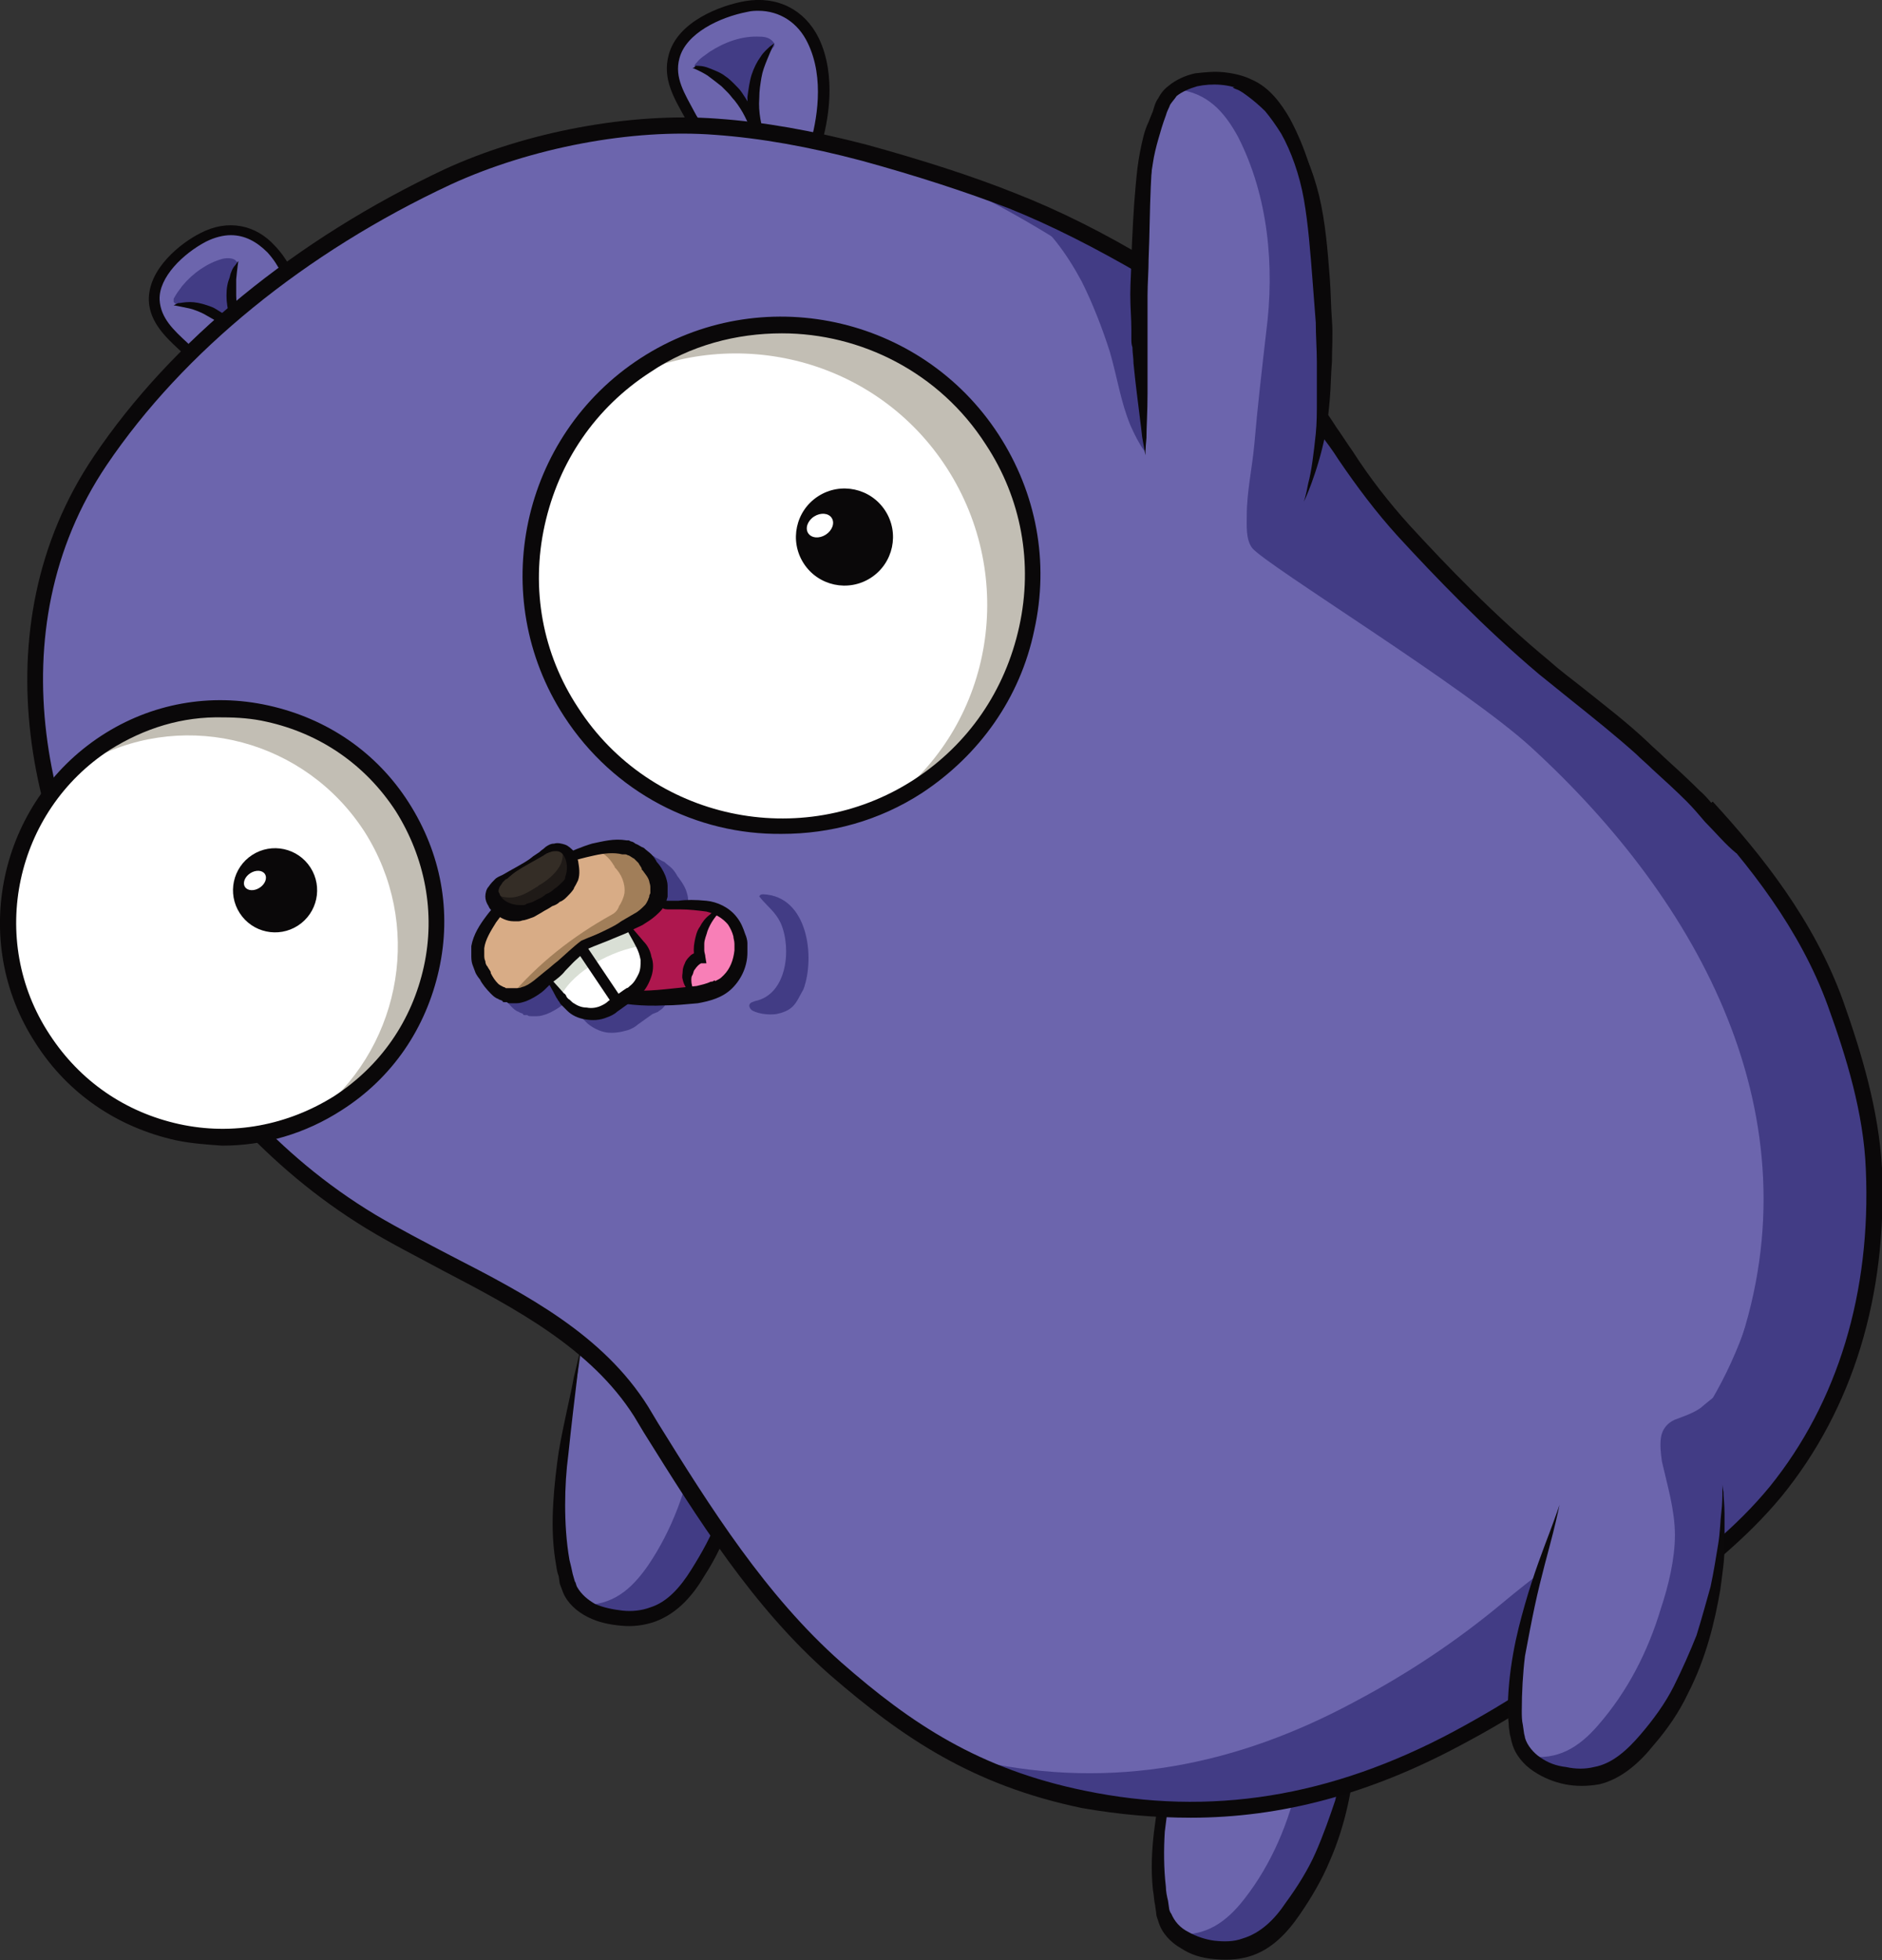<?xml version="1.0" encoding="utf-8"?>
<!-- Generator: Adobe Illustrator 21.1.0, SVG Export Plug-In . SVG Version: 6.00 Build 0)  -->
<svg version="1.1" id="Layer_1" xmlns="http://www.w3.org/2000/svg" x="0px" y="0px"
     viewBox="0 0 174.5 181.7" style="enable-background:new 0 0 174.5 181.7;" xml:space="preserve">
<rect x="0" y="0" width="174.5" height="181.7" fill="#333333" stroke="none"/>
<style type="text/css">
	.st0{fill:#6C65AD;}
	.st1{fill:#423C85;}
	.st2{fill:#0B090A;}
	.st3{fill:#0A0809;}
	.st4{fill:#FFFFFF;}
	.st5{fill:#C2BEB4;}
	.st6{fill:#AE174E;}
	.st7{fill:#F87FB7;}
	.st8{fill:#D9DFD5;}
	.st9{fill:#D8AC86;}
	.st10{fill:#A17E59;}
	.st11{fill:#342D26;}
	.st12{fill:#1F1A17;}
</style>
<g>
	<g>
		<path class="st0" d="M125.3,152.9c0.9,8.3-0.5,17.9-5.7,24.7c-1.7,2.2-3.6,3.6-6.4,3.3c-2.3-0.2-4.8-1.2-5.3-3.7
			c-1.4-7,1.1-14.6,2.5-21.5"/>
	</g>
</g>
<g>
	<g>
		<path class="st1" d="M115.4,176c-1.7,2.2-3.6,3.5-6.3,3.3c1.1,1,2.6,1.4,4.1,1.5c2.8,0.2,4.7-1.1,6.4-3.3
			c2.8-3.6,4.4-7.9,5.3-12.3c0.3-1.7,2.3-11.5-1.4-10.9c-2.1,0.3-2.1,2.8-2.2,4.4c-0.1,2.1-0.4,4.1-0.9,6.1
			C119.6,168.8,117.9,172.8,115.4,176z"/>
	</g>
</g>
<g>
	<g>
		<path class="st2" d="M125.3,152.9c0,0,0,0.2,0.1,0.7c0.1,0.5,0.2,1.1,0.2,2c0.1,0.9,0.2,1.9,0.2,3.1c0,1.2,0,2.5-0.1,4
			c-0.3,2.9-0.9,6.4-2.4,9.8c-0.7,1.7-1.7,3.4-2.8,5c-1.1,1.6-2.6,3.3-4.8,3.9c-1.1,0.3-2.2,0.3-3.2,0.2c-1.1-0.1-2.1-0.4-3-1
			c-0.9-0.5-1.8-1.4-2.1-2.5c-0.1-0.3-0.2-0.5-0.2-0.8l-0.1-0.7c-0.1-0.4-0.1-0.9-0.2-1.4c-0.2-1.9-0.1-3.7,0.1-5.4
			c0.2-1.7,0.5-3.3,0.8-4.7c0.7-2.9,1.4-5.2,1.8-6.8c0.5-1.6,0.7-2.6,0.7-2.6s-0.1,1-0.4,2.6c-0.3,1.7-0.8,4.1-1.3,6.9
			c-0.2,1.4-0.4,3-0.6,4.6c-0.1,1.6-0.1,3.4,0.1,5.1c0,0.4,0.1,0.9,0.2,1.3l0.1,0.7c0,0.1,0.1,0.4,0.2,0.5c0.3,0.7,0.8,1.3,1.6,1.7
			c0.7,0.4,1.6,0.7,2.4,0.8c0.9,0.1,1.8,0.1,2.6-0.2c1.7-0.5,3-1.8,4-3.3c1.1-1.5,2.1-3.1,2.8-4.7c0.7-1.6,1.3-3.3,1.8-4.8
			c0.4-1.6,0.7-3.1,1-4.5c0.2-1.4,0.4-2.8,0.4-3.9c0.1-1.2,0.1-2.2,0.1-3.1c0-0.8,0-1.5,0-2C125.3,153.2,125.3,152.9,125.3,152.9z"
			/>
	</g>
</g>
<g>
	<path class="st0" d="M68.6,121.4c1.4,8.2,0.7,17.9-4.2,25c-1.6,2.3-3.4,3.8-6.2,3.7c-2.3,0-4.9-0.9-5.5-3.4
		c-1.9-6.9,0.2-14.7,1.2-21.6"/>
</g>
<g>
	<path class="st1" d="M60.1,145.1c-1.6,2.3-3.3,3.7-6.1,3.7c1.1,0.9,2.7,1.3,4.2,1.3c2.8,0,4.6-1.4,6.2-3.7c4.8-7.1,5.6-16.8,4.2-25
		l-4,1C65.6,130.1,64.5,138.6,60.1,145.1z"/>
</g>
<g>
	<path class="st3" d="M68.6,121.4c0,0,0,0.2,0.1,0.7c0.1,0.5,0.1,1.1,0.2,2c0.1,0.8,0.1,1.9,0.1,3.1c0,1.2-0.1,2.5-0.2,3.9
		c-0.1,1.4-0.4,3-0.7,4.6c-0.3,1.6-0.8,3.3-1.5,4.9c-0.6,1.7-1.5,3.3-2.5,4.9c-1,1.6-2.2,3-3.8,3.5c-0.8,0.3-1.7,0.4-2.6,0.3
		c-0.9-0.1-1.8-0.3-2.5-0.6c-0.7-0.4-1.3-0.9-1.7-1.6c-0.1-0.2-0.1-0.4-0.2-0.5l-0.2-0.7c-0.1-0.5-0.2-0.9-0.3-1.3
		c-0.3-1.7-0.4-3.5-0.4-5.1c0-1.6,0.1-3.2,0.3-4.7c0.3-2.9,0.6-5.3,0.8-7c0.2-1.7,0.3-2.7,0.3-2.7s-0.2,1-0.6,2.6
		c-0.3,1.7-0.9,4-1.4,6.9c-0.2,1.4-0.4,3-0.5,4.7c-0.1,1.7-0.1,3.5,0.2,5.4c0.1,0.5,0.1,0.9,0.3,1.4l0.1,0.7
		c0.1,0.3,0.2,0.5,0.3,0.8c0.4,1,1.3,1.8,2.3,2.3c1,0.5,2,0.7,3.1,0.8c1,0.1,2.1,0,3.2-0.4c2.1-0.8,3.5-2.5,4.5-4.2
		c1.1-1.7,1.9-3.4,2.5-5.2c1.2-3.5,1.7-7,1.8-10c0-1.5,0-2.8-0.1-4c-0.1-1.2-0.2-2.2-0.4-3.1c-0.1-0.8-0.3-1.5-0.4-1.9
		C68.7,121.7,68.6,121.4,68.6,121.4z"/>
</g>
<g>
	<path class="st0" d="M75.5,3.8c1.4,3,1.1,6.6,0.2,9.7c-0.8,2.9-5.5,3.3-8,2.6c-2.1-0.6-2.1-2.8-3-4.4c-1.1-2.1-2.8-4.1-2.1-6.5
		c0.7-2.6,4.2-4.2,6.7-4.6C71.9,0.1,74.3,1.2,75.5,3.8z"/>
</g>
<g>
	<path class="st1" d="M64.6,6.4c-0.1-0.1-0.2-0.1-0.2-0.3c0-0.1,0.1-0.2,0.2-0.3c0.3-0.4,0.8-0.7,1.2-1c1.4-0.9,3-1.5,4.7-1.4
		c0.4,0,0.9,0.1,1.2,0.5c0.1,0.1,0.1,0.2,0.1,0.3c0,0.1-0.1,0.2-0.2,0.3c-0.9,1.2-1.2,2.5-1.4,3.9C70,9.1,70,9.8,70.2,10.5
		c0.1,0.3,0.2,0.6,0.3,1c0.1,0.1,0.5,0.8,0.5,0.8c-0.1,0.3-0.3,0.7-0.5,0.9c-0.9-0.9-1.9-3.6-2.4-4.3c-0.6-0.8-1.3-1.4-2.1-1.9
		c-0.3-0.2-0.6-0.4-1-0.6C64.9,6.5,64.7,6.4,64.6,6.4z"/>
</g>
<g>
	<path class="st3" d="M67.5,16.6c-1.8-0.5-2.3-1.9-2.7-3.2c-0.2-0.5-0.3-1-0.6-1.4c-0.2-0.4-0.4-0.8-0.7-1.1c-1-1.8-2.1-3.6-1.5-5.8
		c0.8-3.1,4.8-4.6,7.1-5c3-0.5,5.5,0.8,6.8,3.4l0,0c1.7,3.5,0.9,7.8,0.2,10.1c-0.7,2.4-3.6,3.3-6.2,3.3
		C69.1,16.9,68.2,16.8,67.5,16.6z M69.3,1.1c-2.6,0.5-5.7,2-6.3,4.3c-0.5,1.8,0.5,3.3,1.4,5c0.2,0.4,0.5,0.8,0.7,1.2
		c0.3,0.5,0.4,1,0.6,1.5c0.4,1.2,0.8,2.2,2,2.6c2.2,0.6,6.7,0.3,7.4-2.3c0.6-2.1,1.4-6.1-0.2-9.4l0,0c-0.9-1.9-2.6-3-4.6-3
		C70.1,1,69.7,1,69.3,1.1z"/>
</g>
<g>
	<path class="st3" d="M71.8,4c0,0-0.1,0.1-0.4,0.3c-0.2,0.2-0.6,0.5-0.9,1c-0.3,0.4-0.6,1-0.8,1.6c-0.2,0.6-0.3,1.4-0.4,2.1
		c0,0.7,0.1,1.4,0.3,2.1c0.2,0.7,0.5,1.2,0.8,1.7c0.3,0.4,0.6,0.8,0.8,1c0.2,0.2,0.4,0.3,0.4,0.3s-0.1-0.2-0.2-0.4
		c-0.1-0.3-0.3-0.7-0.5-1.1c-0.3-0.9-0.6-2.2-0.5-3.5c0-0.7,0.1-1.3,0.2-1.9c0.1-0.6,0.3-1.1,0.5-1.6C71.5,4.6,71.8,4,71.8,4z"/>
</g>
<g>
	<path class="st3" d="M64.2,6.3c0,0,0.6,0.2,1.4,0.7c0.4,0.3,0.8,0.6,1.3,1c0.2,0.2,0.4,0.4,0.6,0.6c0.2,0.2,0.4,0.5,0.6,0.7
		c0.8,1,1.3,2.1,1.6,3c0.2,0.4,0.3,0.8,0.3,1.1c0.1,0.3,0.1,0.4,0.1,0.4s0-0.2,0.1-0.5c0-0.3,0.1-0.7,0-1.2c0-0.5-0.2-1.1-0.4-1.7
		c-0.2-0.6-0.6-1.2-1-1.8c-0.2-0.3-0.4-0.5-0.7-0.8c-0.2-0.2-0.5-0.5-0.8-0.7c-0.5-0.4-1.1-0.6-1.6-0.8c-0.5-0.2-0.9-0.2-1.2-0.2
		C64.4,6.3,64.2,6.3,64.2,6.3z"/>
</g>
<g>
	<path class="st0" d="M25.3,23c2,2.2,2.8,5.5,2.8,8.4c0.1,2.8-3.9,4.4-6.3,4.5c-2,0.1-2.6-1.9-3.8-3c-1.5-1.5-3.6-2.8-3.7-5.1
		c-0.1-2.5,2.5-4.8,4.6-5.9C21.2,20.8,23.5,21.1,25.3,23z"/>
</g>
<g>
	<path class="st1" d="M16.4,28.2c-0.1,0-0.2-0.1-0.3-0.2c0-0.1,0-0.2,0-0.3c0.2-0.4,0.5-0.8,0.8-1.2c1-1.2,2.3-2.1,3.7-2.5
		c0.4-0.1,0.9-0.1,1.2,0.1c0.1,0.1,0.1,0.1,0.2,0.2c0,0.1,0,0.2-0.1,0.3c-0.5,1.3-0.4,2.5-0.2,3.8c0.1,0.6,0.3,1.2,0.7,1.8
		c0.2,0.3,0.3,0.5,0.6,0.7c0.1,0.1,0.7,0.5,0.7,0.6c0,0.3-0.1,0.7-0.2,1c-1.1-0.6-2.6-2.6-3.3-3.1c-0.7-0.5-1.5-0.9-2.4-1.1
		c-0.3-0.1-0.7-0.2-1-0.2C16.7,28.2,16.6,28.3,16.4,28.2z"/>
</g>
<g>
	<path class="st3" d="M18.5,34.4c-0.3-0.4-0.6-0.8-0.9-1.1c-0.3-0.3-0.6-0.5-0.9-0.8c-1.3-1.2-2.8-2.6-2.9-4.6c-0.1-3,3-5.4,4.8-6.3
		c2.5-1.3,5.1-0.8,6.9,1.2l0,0c2.5,2.6,2.9,6.6,3,8.8c0.1,3.2-4.3,4.9-6.8,5c0,0-0.1,0-0.1,0C20.1,36.5,19.2,35.3,18.5,34.4z
		 M19.1,22.4c-2.1,1.1-4.4,3.3-4.3,5.4c0.1,1.7,1.3,2.8,2.6,4c0.3,0.3,0.6,0.6,0.9,0.8c0.4,0.4,0.7,0.8,1,1.2
		c0.7,0.9,1.2,1.7,2.4,1.7c2.1-0.1,5.9-1.5,5.8-4c-0.1-2-0.5-5.7-2.7-8.1l0,0c-1-1-2.1-1.6-3.4-1.6C20.7,21.8,19.9,22,19.1,22.4z"/>
</g>
<g>
	<path class="st3" d="M22.1,24.2c0,0-0.1,0.1-0.3,0.4c-0.2,0.2-0.4,0.6-0.5,1.1c-0.2,0.5-0.3,1-0.3,1.7c0,0.6,0.1,1.3,0.3,1.9
		c0.2,0.6,0.5,1.3,0.8,1.8c0.3,0.5,0.8,1,1.1,1.3c0.4,0.3,0.8,0.5,1,0.6c0.3,0.1,0.4,0.2,0.4,0.2s-0.1-0.1-0.3-0.3
		c-0.2-0.2-0.4-0.5-0.7-0.9c-0.5-0.7-1.1-1.8-1.4-2.9c-0.2-0.6-0.3-1.1-0.3-1.7c0-0.5,0-1.1,0-1.5C22,24.8,22.1,24.2,22.1,24.2z"/>
</g>
<g>
	<path class="st3" d="M16.1,28.3c0,0,0.6,0.1,1.5,0.3c0.4,0.1,0.9,0.3,1.3,0.5c0.2,0.1,0.5,0.3,0.7,0.4c0.2,0.1,0.5,0.3,0.7,0.5
		c0.9,0.6,1.7,1.5,2.2,2.1c0.3,0.3,0.5,0.7,0.6,0.9c0.1,0.2,0.2,0.4,0.2,0.4s0-0.2,0-0.4c0-0.3-0.1-0.6-0.3-1.1
		c-0.2-0.4-0.4-0.9-0.8-1.4c-0.4-0.5-0.8-0.9-1.3-1.3c-0.3-0.2-0.5-0.3-0.8-0.5c-0.3-0.2-0.6-0.3-0.9-0.4c-0.6-0.2-1.1-0.3-1.6-0.3
		c-0.5,0-0.9,0.1-1.1,0.1C16.3,28.2,16.1,28.3,16.1,28.3z"/>
</g>
<g>
	<path class="st0" d="M173.7,108.4c-0.2-5.3-1.8-10.3-3.6-15.3c-2.1-5.9-5.7-11-9.7-15.8c-3.3-3.9-7-7-10.5-10.6
		c-1-1-2.2-1.7-3.3-2.4c-3.5-2.3-6.7-5.1-9.9-7.9c-2.3-2-4-4.3-6-6.6c-1.6-1.9-4-3.7-5.1-5.9c-1-2.1-2.2-4.3-3.9-5.8
		c-1.6-1.4-2.8-3.1-4.4-4.6c-1.2-1.2-2.6-2.2-3.9-3.2c-3.1-2.3-6-4.7-9.4-6.7c-3.3-1.9-6.7-3.5-10.2-4.9c-4.4-1.8-9.2-3.2-13.7-4.5
		c-4.5-1.2-9.1-2.1-13.7-2.4c-8.1-0.6-17.6,1.3-24.9,4.7C29.1,22.2,17,31.3,9.3,42.7c-10.1,15-6.7,34.6,3.5,48.6
		c6.3,8.7,12.1,16.2,21.6,21.9c8.8,5.3,19.5,8.9,25,17.6c5.3,8.4,10.5,17.2,18.1,23.8c7.1,6.2,13.6,10.2,22.9,12.1
		c12.2,2.6,23.6,0.4,34.7-5.6c4.9-2.6,9.4-5.6,13.6-9.1c5.5-4.6,11.3-8.2,15.9-13.8C171.6,129.7,174.2,119.3,173.7,108.4z"/>
</g>
<g>
	<path class="st1" d="M91,163.3c12.2,2.6,23.6,0.4,34.7-5.6c4.9-2.6,9.4-5.6,13.6-9.1c5.5-4.6,11.3-8.2,15.9-13.8
		c7-8.5,9.6-19,9.1-29.9c-0.2-5.3-1.8-10.3-3.6-15.3c-4.4-12.3-15.2-21.2-23.6-30.7c-2.9-3.3-5.5-6.8-8.3-10.1
		c-4.2-5.1-8.8-9.9-13.9-14.2c-8.5-7.1-18.3-14.1-28.6-18.6c2.5,0.8,5.1,1.7,7.5,2.6c5.3,2.1,10.3,4.8,15,7.9
		c4.9,3.2,8.6,8,12.6,12.3c0.7,0.8,1.4,1.5,2.1,2.3c2.6,2.8,5.1,5.6,7.5,8.6c0.7,0.9,1.4,1.9,2.2,2.8c3.5,4.4,8.3,7.7,12.5,11.4
		c2.5,2.2,4.9,4.7,7.8,6.4c3.7,2.2,6.8,6.6,9.4,10c3,3.9,5.6,8.1,7.3,12.8c1.8,5,3.3,10,3.6,15.3c0.5,10.9-2.1,21.4-9.1,29.9
		c-4.6,5.6-10.4,9.2-15.9,13.8c-4.2,3.5-8.7,6.5-13.6,9.1c-11,5.9-22.4,8.1-34.7,5.6c-4.2-0.9-7.8-2.2-11.2-3.9
		C89.8,163,90.4,163.1,91,163.3z"/>
</g>
<g>
	<path class="st1" d="M104.8,39.4c-0.9-2.2-1.2-4.4-1.9-6.8c-0.7-2.2-1.6-4.5-2.6-6.5c-1.4-2.6-3.1-5-5.6-6.8c2.8,2,6.5,2.3,9.1,4.4
		c2,1.6,1.8,3.1,2.1,5.5c0.5,4.2,0,8.4,0.2,12.6C105.6,41.1,105.2,40.3,104.8,39.4z"/>
</g>
<g>
	<path class="st3" d="M110.4,168.5c8.4,0,16.6-2.2,25-6.7c5.3-2.8,9.8-5.8,13.7-9.2c1.6-1.4,3.3-2.7,5-3.9c3.8-2.9,7.8-6,11.1-10
		c6.6-8.1,9.8-18.6,9.3-30.4c-0.3-5.4-1.9-10.7-3.6-15.5c-2.7-7.5-7.6-13.6-12.1-18.5l-1.1,1c4.4,4.8,9.2,10.8,11.8,18
		c1.7,4.7,3.3,9.9,3.5,15.1c0.5,11.4-2.6,21.6-8.9,29.4c-3.2,3.9-6.9,6.7-10.8,9.7c-1.6,1.3-3.4,2.6-5,4c-3.9,3.3-8.3,6.2-13.5,9
		c-11.4,6.1-22.6,7.9-34.2,5.5c-9.8-2-16.1-6.2-22.6-11.9c-7-6.2-12.1-14.3-17-22.2l-0.9-1.5c-4.2-6.7-11.3-10.4-18.3-14
		c-2.3-1.2-4.8-2.5-7-3.8c-9.3-5.6-15.2-13.1-21.4-21.7C4.2,78.2-0.5,58.5,9.9,43.1C17,32.6,28.3,23.4,41.8,17.1
		c7.4-3.4,16.8-5.2,24.5-4.6c4.2,0.3,8.7,1.1,13.6,2.4c5.1,1.4,9.7,2.9,13.6,4.4c4,1.6,8.1,3.7,12.4,6.2l0.8-1.3
		c-4.3-2.6-8.5-4.7-12.6-6.3c-4-1.6-8.7-3.1-13.8-4.5c-5-1.3-9.5-2.1-13.8-2.4c-8-0.6-17.7,1.2-25.3,4.7
		C27.4,22.2,15.9,31.6,8.7,42.3c-10.8,16-6,36.4,3.5,49.5c6.3,8.7,12.3,16.3,21.8,22.1c2.3,1.4,4.7,2.6,7.1,3.9
		c6.7,3.5,13.7,7.2,17.7,13.5l0.9,1.5c5,8,10.1,16.2,17.3,22.5c6.7,5.8,13.2,10.2,23.3,12.3C103.7,168.2,107.1,168.5,110.4,168.5z"
		/>
</g>
<g>
	
		<ellipse transform="matrix(0.84 -0.543 0.543 0.84 -17.356 47.898)" class="st4" cx="72.5" cy="53.4" rx="23.3" ry="23.3"/>
</g>
<g>
	<path class="st5" d="M87.8,43.4c-6.5-10.1-19.5-13.4-30-8.2c0.6-0.5,1.3-1,2-1.5c10.8-7,25.2-3.9,32.2,6.9s3.9,25.2-6.9,32.2
		c-0.7,0.5-1.4,0.9-2.2,1.2C92.1,66.8,94.3,53.5,87.8,43.4z"/>
</g>
<g>
	<path class="st3" d="M52.3,66.4c-7.2-11.1-4-26,7.1-33.2s26-4,33.2,7.1c3.5,5.4,4.7,11.8,3.3,18.1c-1.3,6.3-5.1,11.6-10.4,15.1
		c-4,2.6-8.5,3.8-13,3.8C64.6,77.4,56.9,73.5,52.3,66.4z M60.3,34.5c-5.1,3.3-8.5,8.3-9.8,14.2c-1.3,5.9-0.2,11.9,3.1,16.9
		C60.3,76,74.3,79,84.7,72.3c5.1-3.3,8.5-8.3,9.8-14.2c1.3-5.9,0.2-11.9-3.1-16.9c-4.3-6.7-11.6-10.3-18.9-10.3
		C68.3,30.9,64,32,60.3,34.5z"/>
</g>
<g>
	<ellipse transform="matrix(0.84 -0.543 0.543 0.84 -14.514 50.469)" class="st3" cx="78.3" cy="49.8" rx="4.5" ry="4.5"/>
</g>
<g>
	<ellipse transform="matrix(0.84 -0.543 0.543 0.84 -14.258 49.081)" class="st4" cx="76" cy="48.7" rx="1.3" ry="1"/>
</g>
<g>
	
		<ellipse transform="matrix(0.84 -0.543 0.543 0.84 -43.138 24.881)" class="st4" cx="20.6" cy="85.5" rx="19.9" ry="19.9"/>
</g>
<g>
	<path class="st5" d="M33.8,77.1c-5.5-8.5-16.4-11.3-25.1-6.8c0.5-0.4,1.1-0.8,1.7-1.2c9-5.8,21.1-3.3,27,5.8s3.3,21.1-5.8,27
		c-0.6,0.4-1.2,0.7-1.8,1C37.3,96.6,39.2,85.6,33.8,77.1z"/>
</g>
<g>
	<path class="st3" d="M16.3,105.7c-5.4-1.2-10-4.3-13-9c-6.2-9.5-3.4-22.3,6.1-28.5c4.6-3,10.1-4,15.5-2.8c5.4,1.2,10,4.3,13,9
		s4,10.1,2.8,15.5c-1.2,5.4-4.3,10-9,13c-3.4,2.2-7.2,3.3-11.1,3.3C19.2,106.1,17.7,106,16.3,105.7z M10.2,69.5
		C1.4,75.2-1.2,87.1,4.6,95.9c2.8,4.3,7,7.2,12,8.3s10.1,0.1,14.4-2.6c4.3-2.8,7.2-7,8.3-12s0.1-10.1-2.6-14.4
		c-2.8-4.3-7-7.2-12-8.3c-1.3-0.3-2.7-0.4-4-0.4C16.9,66.4,13.4,67.5,10.2,69.5z"/>
</g>
<g>
	<ellipse transform="matrix(0.84 -0.543 0.543 0.84 -40.713 27.075)" class="st3" cx="25.5" cy="82.5" rx="3.9" ry="3.9"/>
</g>
<g>
	<ellipse transform="matrix(0.84 -0.543 0.543 0.84 -40.494 25.891)" class="st4" cx="23.6" cy="81.6" rx="1.1" ry="0.8"/>
</g>
<g>
	<path class="st0" d="M106.1,32.1c1,1.1,1.1,2.7,1.6,4.1c0.3,0.9,0.8,1.8,1.1,2.7c0.2,0.7,0.3,1.4,0.5,2.1c0.5,1.7,1.8,3.2,3.5,3.6
		c1,0.3,2.1,0.1,3.1,0c0.9-0.2,1.9-0.4,2.5-1.1c0.4-0.6,0.5-1.3,0.8-2c0.1-0.3,0.3-0.7,0.5-1c0.4-0.9,0.8-1.9,0.9-2.9
		c0.1-0.9,0.3-1.7,0.5-2.5c0.5-1.9,0.8-3.8,1-5.8c0.6-5.8,0-11.9-2.7-17.1c-1.3-2.5-2.9-4.2-5.7-4.5c-2.3-0.3-4.9,0.3-5.9,2.7
		c-2.7,6.6-1.6,14.6-1.5,21.6"/>
</g>
<g>
	<path class="st1" d="M169.8,117.2c5.1-9-1.5-21.2-5.8-29.2c-3-5.7-7.4-10.5-11.2-15.6c-6.2-8.3-14.7-14.5-21.9-22
		c-1.8-1.9-3.7-3.9-5.1-6.2c-1.1-1.9-3.3-3.8-3.5-6.1c-0.4-8.7,1-18-3.1-26.1c-1.3-2.5-2.9-4.2-5.7-4.5c-1.5-0.2-3.1,0-4.3,0.8
		c2.7,0.3,4.3,2,5.6,4.4c2.8,5.5,3.4,12,2.6,18.1c-0.4,3.5-0.8,6.9-1.1,10.4c-0.2,2.2-0.7,4.4-0.7,6.6c0,0.9-0.1,2.2,0.5,3
		c1.3,1.6,19.8,12.9,25.9,18.5c15.6,14.3,26.5,34.2,19.2,55.6C164.8,123.2,167.9,120.6,169.8,117.2z"/>
</g>
<g>
	<path class="st3" d="M122.2,27.4c0,0,0-0.2,0.1-0.6c0-0.4,0.1-0.9,0.1-1.7c0.1-1.4,0.1-3.5-0.2-6c-0.3-2.5-1.1-5.3-2.6-8.1
		c-0.8-1.4-1.9-2.9-3.5-3.6c-0.8-0.4-1.7-0.6-2.6-0.7c-0.9-0.1-1.8,0-2.7,0.1c-0.9,0.2-1.8,0.6-2.5,1.2c-0.4,0.3-0.7,0.7-0.9,1.1
		c-0.3,0.4-0.4,0.9-0.5,1.2c-0.3,0.7-0.5,1.6-0.7,2.4c-0.2,0.8-0.3,1.6-0.4,2.3c-0.4,3.1-0.3,6-0.2,8.4c0.2,2.5,0.4,4.5,0.5,5.9
		c0.1,1.4,0.2,2.2,0.2,2.2s0-0.2,0-0.6c0-0.4,0-0.9,0-1.7c0-1.4,0-3.5,0-5.9c0-2.4,0.1-5.3,0.6-8.2c0.1-0.7,0.3-1.5,0.5-2.2
		c0.2-0.7,0.4-1.4,0.7-2.2c0.1-0.4,0.3-0.7,0.4-1c0.2-0.3,0.4-0.5,0.6-0.8c0.5-0.4,1.2-0.7,1.9-0.9c1.4-0.3,3-0.2,4.3,0.4
		c1.3,0.6,2.3,1.7,3,2.9c1.5,2.6,2.4,5.3,2.9,7.6c0.5,2.4,0.7,4.4,0.8,5.8C122.2,26.6,122.2,27.4,122.2,27.4z"/>
</g>
<g>
	<g>
		<path class="st0" d="M144.6,139.4c-1.9,6.7-5,14.2-4,21.3c0.3,2.5,2.8,3.7,5.1,4.1c2.8,0.4,4.8-0.8,6.6-2.9
			c5.7-6.4,7.7-15.9,7.4-24.2c-0.1-2.2-2.3-4.1-4.2-5.3c-0.4-0.2-0.8-0.4-1.2-0.5c-0.6-0.1-1.2,0.1-1.7,0.2c-1.4,0.4-2.8,0.9-4,1.8
			c-1.8,1.3-2.9,3.2-4,5.1"/>
	</g>
</g>
<g>
	<g>
		<path class="st1" d="M154,149.1c-1.2,4-3.1,7.7-5.8,10.8c-1.8,2.1-3.8,3.3-6.5,2.9c1,1,2.5,1.6,4,1.8c2.8,0.4,4.8-0.8,6.6-2.9
			c3-3.4,5-7.6,6.1-11.9c0.4-1.6,0.8-3.2,1.1-4.8c0.2-1,0.3-2.1,0.3-3.1c-0.5-1.1,0.7-2.8,1.1-3.7c0.1-0.3,0.3-0.6,0.4-0.9
			c0.1-0.5,0.1-1,0.1-1.5c0-1.2-0.3-2.4-0.7-3.6c-0.2-0.6-0.4-1.2-0.7-1.8c-0.2-0.4-0.3-1-0.5-1.3c0-0.1-1.7,1.3-1.8,1.4
			c-0.7,0.5-1.6,0.8-2.4,1.1c-0.7,0.3-1.2,0.9-1.3,1.7c-0.1,0.7,0,1.5,0.1,2.2c0.5,2.2,1.2,4.5,1.2,6.8
			C155.3,144.5,154.7,147,154,149.1z"/>
	</g>
</g>
<g>
	<g>
		<path class="st2" d="M159.7,137.6c0,0,0,0.2,0.1,0.7c0,0.5,0.1,1.1,0.1,2c0,0.9,0,1.9,0,3.1c0,1.2-0.2,2.5-0.4,4
			c-0.5,2.9-1.3,6.3-3,9.6c-0.8,1.7-1.9,3.3-3.2,4.8c-1.2,1.5-2.9,3.1-5,3.6c-1.1,0.2-2.2,0.2-3.2,0c-1-0.2-2-0.6-2.9-1.2
			c-0.9-0.6-1.7-1.5-2-2.6c-0.1-0.3-0.1-0.5-0.2-0.8l-0.1-0.7c0-0.5-0.1-0.9-0.1-1.4c0-1.9,0.2-3.7,0.5-5.4c0.3-1.7,0.7-3.2,1.1-4.6
			c0.8-2.8,1.7-5.1,2.3-6.7c0.6-1.6,0.9-2.5,0.9-2.5s-0.2,1-0.6,2.6c-0.4,1.6-1.1,4-1.7,6.8c-0.3,1.4-0.6,3-0.9,4.6
			c-0.2,1.6-0.3,3.4-0.3,5.1c0,0.4,0,0.9,0.1,1.3l0.1,0.7c0,0.1,0.1,0.4,0.1,0.5c0.2,0.7,0.8,1.4,1.4,1.8c0.7,0.5,1.5,0.8,2.4,0.9
			c0.9,0.2,1.8,0.2,2.6,0c1.7-0.3,3.1-1.6,4.3-3c1.2-1.4,2.3-2.9,3.1-4.5c0.8-1.6,1.5-3.2,2.1-4.7c0.5-1.6,0.9-3.1,1.3-4.5
			c0.3-1.4,0.5-2.7,0.7-3.9c0.2-1.2,0.2-2.2,0.3-3c0.1-0.8,0.1-1.5,0.1-2C159.7,137.8,159.7,137.6,159.7,137.6z"/>
	</g>
</g>
<g>
	<path class="st3" d="M106.2,42.2c0,0,0-0.6,0.1-1.6c0-1,0.1-2.4,0.1-4.1c0-0.9,0-1.8,0-2.8c0-0.5,0-1,0-1.5c0-0.5,0-1,0-1.5
		c0-1.1,0-2.1,0-3.3c0-1.1,0.1-2.3,0.1-3.4c0.1-2.3,0.1-4.5,0.2-6.7c0.1-2.1,0.2-4.1,0.6-5.6c0.5-1.6,1.4-2.7,2.1-3.3
		c0.7-0.6,1.3-0.9,1.3-0.9s-0.1,0-0.4,0.1c-0.3,0.1-0.6,0.2-1.1,0.5c-0.8,0.5-2.1,1.5-2.7,3.2c-0.4,0.8-0.6,1.8-0.8,2.8
		c-0.2,1-0.3,2-0.4,3.1c-0.2,2.1-0.3,4.4-0.4,6.7c0,1.1-0.1,2.3-0.1,3.4c0,1.2,0.1,2.2,0.1,3.3c0,0.3,0,0.5,0,0.8
		c0,0.3,0,0.5,0.1,0.8c0,0.5,0.1,1,0.1,1.5c0.1,1,0.2,1.9,0.3,2.7c0.2,1.7,0.4,3.1,0.5,4.1C106.1,41.6,106.2,42.2,106.2,42.2z"/>
</g>
<g>
	<path class="st3" d="M114.3,8.1c0,0,0.1,0.1,0.4,0.2c0.3,0.1,0.7,0.4,1.1,0.7c0.4,0.3,1,0.8,1.5,1.3c0.5,0.6,1,1.3,1.5,2.1
		c0.9,1.6,1.7,3.8,2.1,6.1c0.4,2.3,0.6,4.9,0.8,7.5c0.1,1.3,0.2,2.6,0.3,3.9c0,1.2,0.1,2.5,0.1,3.7c0,1.2,0,2.4,0,3.5
		c0,1.1,0,2.1-0.1,3.1c-0.2,1.9-0.4,3.5-0.7,4.6c-0.2,1.1-0.4,1.7-0.4,1.7s0.3-0.6,0.7-1.7c0.4-1.1,0.9-2.6,1.3-4.6
		c0.2-1,0.3-2.1,0.4-3.2c0.1-1.1,0.1-2.3,0.2-3.5c0-1.2,0.1-2.5,0-3.8c-0.1-1.3-0.1-2.6-0.2-3.9c-0.2-2.6-0.4-5.2-1-7.7
		c-0.6-2.4-1.5-4.6-2.7-6.3c-1.1-1.7-2.5-2.7-3.5-3.3c-0.5-0.3-0.9-0.4-1.2-0.5C114.5,8.1,114.3,8.1,114.3,8.1z"/>
</g>
<g>
	<g>
		<path class="st3" d="M161,79.1l0.9-1.2c-0.9-0.7-1.7-1.6-2.5-2.6c-0.6-0.7-1.1-1.4-1.8-2c-1.1-1.1-2.2-2.1-3.3-3.1
			c-0.5-0.5-1-0.9-1.5-1.4c-1.9-1.8-4-3.4-6-5c-1-0.8-2.1-1.6-3.1-2.5c-5.1-4.2-9.6-8.9-13-12.6c-1.9-2.1-3.7-4.4-5.3-6.9
			c-0.5-0.7-1-1.5-1.5-2.2c-0.4-0.6-0.9-1.5-1.5-1.9c-0.1,1-0.6,1.7,0,2.5c0.6,0.8,1.2,1.6,1.7,2.4c1.7,2.5,3.5,4.9,5.5,7.1
			c3.4,3.7,8,8.5,13.1,12.8c1,0.8,2.1,1.7,3.1,2.5c2,1.6,4,3.2,5.9,4.9c0.5,0.5,1,0.9,1.5,1.4c1.1,1,2.2,2,3.2,3
			c0.6,0.6,1.1,1.2,1.7,1.9C159.1,77.2,160,78.3,161,79.1z"/>
	</g>
</g>
<g>
	<g>
		<path class="st1" d="M45.9,91.3c-0.1-0.3-0.2-0.5-0.3-0.8c-0.1-0.3-0.1-0.6-0.1-0.9c0-0.1,0-0.3,0-0.4l0-0.2l0-0.2
			c0.2-1.1,0.8-2,1.4-2.8c0.2-0.3,0.5-0.6,0.7-0.8c0,0,0,0,0-0.1c-0.2-0.3-0.3-0.6-0.3-0.9c0-0.3,0.1-0.7,0.3-0.9
			c0.2-0.3,0.4-0.5,0.6-0.7c0.2-0.2,0.5-0.3,0.7-0.4l0.7-0.4c0.3-0.2,0.6-0.4,0.9-0.5c0.3-0.2,0.6-0.4,0.8-0.6l0.6-0.5
			c0.2-0.2,0.4-0.3,0.6-0.5c0.3-0.2,0.5-0.3,0.8-0.3c0.3-0.1,0.7,0,1,0.1c0.3,0.1,0.5,0.3,0.7,0.6c0.6-0.2,1.2-0.5,1.8-0.6
			c1-0.2,2-0.5,3.2-0.3l0.2,0l0.2,0.1c0.1,0,0.3,0.1,0.4,0.2c0.3,0.1,0.5,0.3,0.8,0.4c0.2,0.2,0.5,0.4,0.7,0.6
			c0.2,0.2,0.4,0.5,0.5,0.7c0.3,0.4,0.6,0.8,0.8,1.3c0.1,0.3,0.2,0.6,0.2,0.9c0,0.2,0,0.3,0,0.5c0,0.1,0,0.1,0,0.3l0,0.2
			c0,0.1-0.1,0.3-0.1,0.4c0,0.2-0.1,0.3-0.2,0.4c-0.1,0.3-0.3,0.5-0.5,0.7c-0.4,0.4-0.8,0.7-1.3,1c-0.3,0.2-0.7,0.3-1,0.5
			c0.3,0.3,0.6,0.7,1,1.2c0.3,0.4,0.6,0.9,0.7,1.4c0.1,0.6,0.2,1.2,0,1.8c-0.2,0.6-0.5,1.2-1,1.7c-0.1,0.1-0.3,0.2-0.4,0.3L60.5,94
			l-0.7,0.5L59.1,95c-0.2,0.2-0.6,0.4-0.9,0.5c-0.7,0.2-1.4,0.3-2,0.2c-0.6-0.1-1.2-0.4-1.7-0.8c-0.2-0.2-0.4-0.4-0.6-0.6
			c-0.1-0.1-0.1-0.2-0.2-0.3c-0.1-0.1-0.1-0.2-0.2-0.3c-0.2-0.4-0.5-0.8-0.6-1.2c-0.3,0.2-0.5,0.5-0.8,0.7c-0.4,0.3-0.9,0.6-1.4,0.8
			c-0.3,0.1-0.6,0.2-0.9,0.2c-0.2,0-0.3,0-0.5,0c-0.2,0-0.3,0-0.4-0.1l-0.2,0c-0.1,0-0.2,0-0.2-0.1c-0.1-0.1-0.3-0.1-0.4-0.2
			c-0.3-0.1-0.5-0.3-0.7-0.5c-0.4-0.4-0.7-0.8-0.9-1.2C46.2,91.8,46.1,91.6,45.9,91.3z"/>
	</g>
	<g>
		<path class="st6" d="M64.2,84c1.1,0.1,2.3,0.4,3.1,1.3c1,1.1,1,2.7,0.9,4.1c0,0.5,0,0.9-0.2,1.3c-0.3,0.6-0.9,0.9-1.5,1.2
			c-3.5,1.5-7.6,1.6-11.1,0.3c-1.2-0.4-3.5-1.4-2.5-3c0.3-0.5,0.8-0.9,1.3-1.3c0.5-0.4,0.9-0.9,1.5-1.1c0.4-0.2,0.8-0.2,1.2-0.3
			c0.8-0.2,1.5-0.6,2.1-1.2c0.8-0.7,2.1-1.6,3.2-1.5C62.8,83.8,63.5,83.9,64.2,84z"/>
	</g>
	<g>
		<path class="st7" d="M64.9,88.8c-0.2-1,0.1-2.1,0.6-3c0.2-0.3,0.7-1.1,1.1-1.2c0.5-0.1,1.1,0.7,1.3,1.1c0.3,0.6,0.4,1.3,0.4,1.9
			c0,1.1-0.3,2.2-0.8,3.2c-0.3,0.6-0.8,0.8-1.3,1.2c-0.7,0.4-1.1,0.8-1.9,0.1c-0.7-0.6-0.7-1.5-0.4-2.3
			C64.1,89.3,64.4,88.8,64.9,88.8z"/>
	</g>
	<g>
		<path class="st3" d="M51.3,90.4c0,0,0.1,0.1,0.3,0.2c0.2,0.2,0.5,0.4,0.9,0.6c0.8,0.5,2,1.1,3.6,1.5c1.6,0.4,3.5,0.6,5.5,0.5
			c1,0,2-0.1,3.1-0.2c1.1-0.2,2.3-0.5,3.2-1.4c0.9-0.9,1.4-2.1,1.4-3.3c0-0.3,0-0.6,0-0.9c0-0.2-0.1-0.6-0.2-0.8
			c-0.2-0.6-0.4-1.1-0.8-1.6c-0.7-0.9-1.8-1.4-2.8-1.5c-1-0.1-1.9-0.1-2.6,0c-0.2,0-0.4,0-0.6,0l-0.2,0c-0.1,0-0.2,0-0.3,0
			c-0.2,0-0.4-0.1-0.4-0.3c-0.1-0.5,0-1.2-0.2-1.6c-0.1-0.5-0.4-0.8-0.6-0.9c-0.2-0.2-0.3-0.2-0.3-0.2s0.1,0.1,0.3,0.3
			c0.2,0.2,0.3,0.5,0.4,0.9c0.1,0.4-0.1,0.9-0.1,1.7c0,0.2,0.1,0.4,0.3,0.6c0.2,0.2,0.4,0.3,0.7,0.3c0.1,0,0.2,0,0.3,0l0.3,0
			c0.2,0,0.4,0,0.6,0c0.8,0,1.6,0.1,2.4,0.2c0.8,0.2,1.5,0.6,2,1.2c0.2,0.3,0.4,0.7,0.5,1.1c0,0.2,0.1,0.4,0.1,0.7
			c0,0.2,0,0.4,0,0.6c-0.1,0.9-0.4,1.7-1,2.3c-0.2,0.2-0.3,0.3-0.5,0.4l-0.2,0.1c0,0-0.1,0.1-0.1,0l-0.1,0c-0.1,0.1-0.2,0.1-0.3,0.1
			c-0.4,0.2-0.9,0.3-1.3,0.4c-1,0.1-2,0.2-2.9,0.3c-1.9,0.2-3.7,0.2-5.2-0.1c-1.5-0.2-2.8-0.6-3.6-0.9
			C51.8,90.6,51.3,90.4,51.3,90.4z"/>
	</g>
	<g>
		<path class="st3" d="M65.4,92.5c-0.1,0.1-0.2,0-0.3,0c-0.1,0-0.2-0.1-0.3-0.2c-0.2-0.1-0.3-0.3-0.4-0.4c-0.2-0.3-0.3-0.7-0.3-1
			c0-0.2,0-0.4,0.1-0.5c0.1-0.2,0.1-0.4,0.2-0.5c0.2-0.3,0.4-0.5,0.6-0.6l0.5,0l-0.1-0.6c0-0.2-0.1-0.4-0.1-0.6c0-0.2,0-0.4,0-0.6
			c0-0.4,0.2-0.8,0.3-1.2c0.3-0.8,0.8-1.5,1.5-2.1c-0.2,0.1-0.4,0.1-0.7,0.2c-0.2,0.1-0.4,0.2-0.6,0.4c-0.4,0.3-0.7,0.7-0.9,1.1
			c-0.3,0.4-0.4,0.9-0.5,1.4c-0.1,0.5-0.1,1,0,1.5l0.4-0.6c-0.3,0.1-0.6,0.2-0.8,0.4c-0.2,0.2-0.4,0.4-0.5,0.7
			c-0.1,0.2-0.2,0.5-0.2,0.7c0,0.3-0.1,0.5,0,0.8c0.1,0.5,0.4,1,0.8,1.3c0.2,0.1,0.4,0.3,0.6,0.3c0.1,0,0.2,0.1,0.3,0.1
			C65.2,92.6,65.4,92.6,65.4,92.5z"/>
	</g>
	<g>
		<path class="st1" d="M73.5,93.3c-0.4,0.4-1,0.6-1.5,0.7c-0.7,0.1-1.6,0-2.2-0.3c-0.2-0.1-0.4-0.4-0.3-0.6c0.1-0.2,0.3-0.2,0.5-0.3
			c3-0.6,3.4-4.9,2.4-7.2c-0.5-1.1-1.3-1.6-2-2.5c0.1-0.2,0.2-0.2,0.4-0.2c4.1,0.2,4.8,5.8,3.7,8.8C74.1,92.4,73.9,92.9,73.5,93.3z"
			/>
	</g>
	<g id="tith_68_">
		<path class="st4" d="M57,93.2l1.2-0.8c1.7-1.1,2.1-3.4,1-5.1l-0.8-1.2c-1.1-1.7-3.4-2.1-5.1-1l-1.2,0.8c-1.7,1.1-2.1,3.4-1,5.1
			l0.8,1.2C53,93.9,55.3,94.3,57,93.2z"/>
	</g>
	<g>
		<path class="st8" d="M52,92.3c0-0.1-0.1-0.1-0.1-0.2L51.1,91c-1.1-1.7-0.7-4,1-5.1l1.2-0.8c1.7-1.1,4-0.7,5.1,1l0.8,1.2
			c0.1,0.1,0.1,0.2,0.2,0.4C56.8,88.1,53.3,89.9,52,92.3z"/>
	</g>
	<g id="tith_67_">
		<path class="st3" d="M50.4,89.8c0,0,0,0.1,0,0.2c0,0.1,0.1,0.3,0.2,0.6c0.2,0.5,0.6,1.1,1,1.9c0.1,0.1,0.1,0.2,0.2,0.3
			c0.1,0.1,0.1,0.2,0.2,0.3c0.2,0.2,0.4,0.4,0.6,0.6c0.4,0.4,1,0.7,1.7,0.8c0.6,0.1,1.3,0.1,2-0.2c0.3-0.1,0.7-0.3,0.9-0.5l0.7-0.5
			l0.7-0.5l0.4-0.3c0.1-0.1,0.2-0.2,0.4-0.3c0.5-0.5,0.8-1.1,1-1.7c0.2-0.6,0.2-1.3,0-1.8c-0.1-0.6-0.4-1.1-0.7-1.4
			c-0.6-0.7-1-1.2-1.4-1.6c-0.2-0.2-0.4-0.3-0.5-0.4c-0.1-0.1-0.2-0.1-0.2-0.1s0.2,0.3,0.4,0.7c0.2,0.5,0.6,1.1,1,1.9
			c0.2,0.4,0.3,0.7,0.4,1.2c0,0.4,0,0.9-0.2,1.3c-0.2,0.4-0.4,0.8-0.8,1.1c-0.1,0.1-0.2,0.2-0.3,0.2l-0.3,0.2l-0.7,0.5l-0.7,0.5
			c-0.2,0.2-0.4,0.3-0.6,0.4c-0.4,0.2-0.9,0.3-1.4,0.2c-0.5,0-0.9-0.2-1.2-0.4c-0.2-0.1-0.3-0.3-0.5-0.4c-0.1-0.1-0.2-0.2-0.2-0.3
			c-0.1-0.1-0.1-0.2-0.2-0.2c-0.6-0.7-1.1-1.2-1.4-1.6C50.5,90,50.4,89.8,50.4,89.8z"/>
	</g>
	<g>
		<rect x="55.2" y="87.3" transform="matrix(0.83 -0.558 0.558 0.83 -41.031 46.524)" class="st3" width="1" height="6.5"/>
	</g>
	<g>
		<path class="st9" d="M44.9,90.4c-0.6-0.7-0.8-1.7-0.6-2.6c0.1-0.9,0.6-1.6,1-2.3c0.6-0.9,1.3-1.8,2.1-2.5c0.8-0.8,1.6-1.3,2.4-1.8
			c0.8-0.6,1.6-1.1,2.6-1.6c1-0.4,2-0.8,3.1-1c0.8-0.2,1.6-0.3,2.5-0.1c0.8,0.2,1.7,0.7,2.2,1.6c0,0,0,0.1,0.1,0.2
			c0.6,0.7,1,1.6,0.9,2.4c-0.2,1.8-1.7,2.4-3,3.1c-1.3,0.7-2.7,1.2-4,1.9c-1.1,1-2.1,2.1-3.2,3c-1.1,0.9-2.3,2.1-4,1.6
			c-0.9-0.2-1.5-0.9-1.9-1.8C45,90.5,44.9,90.5,44.9,90.4z"/>
	</g>
	<g>
		<path class="st10" d="M56.7,84.8c0.4-0.2,0.6-0.5,0.7-0.8c0.2-0.3,0.4-0.7,0.5-1.2c0.1-0.9-0.3-1.8-0.9-2.4c0,0,0-0.1-0.1-0.2
			c-0.4-0.7-1-1.2-1.7-1.4c0.1,0,0.2,0,0.3-0.1c0.8-0.2,1.6-0.3,2.5-0.1c0.8,0.2,1.7,0.7,2.2,1.6c0,0,0,0.1,0.1,0.2
			c0.6,0.7,1,1.6,0.9,2.4c-0.2,1.8-1.7,2.4-3,3.1c-1.3,0.7-2.7,1.2-4,1.9c-1.1,1-2.1,2.1-3.2,3c-1.1,0.9-2.2,2-3.8,1.7
			C49.9,89.3,53.1,86.8,56.7,84.8z"/>
	</g>
	<g>
		<path class="st3" d="M45,90.5L45,90.5c0.4,0.9,1.2,1.6,2.1,1.8c0.5,0.1,1,0.1,1.4-0.1c0.4-0.2,0.8-0.4,1.2-0.7
			c0.4-0.3,0.7-0.6,1.1-1c0.4-0.3,0.7-0.7,1-1c0.7-0.7,1.3-1.4,2-2.1l0,0l0,0c0.9-0.5,1.8-0.9,2.6-1.3c0.4-0.2,0.8-0.4,1.2-0.7
			l1.2-0.7c0.4-0.2,0.7-0.5,1-0.8c0.1-0.1,0.2-0.3,0.3-0.5c0-0.1,0.1-0.2,0.1-0.3c0-0.1,0-0.1,0.1-0.3l0-0.2l0-0.1
			c0-0.1,0-0.2,0-0.3c0-0.2-0.1-0.4-0.1-0.5c-0.1-0.4-0.4-0.7-0.6-1l-0.1-0.1l0-0.1c-0.1-0.2-0.2-0.3-0.3-0.5
			c-0.1-0.1-0.3-0.3-0.4-0.4c-0.2-0.1-0.3-0.2-0.5-0.3c-0.1,0-0.2-0.1-0.3-0.1l-0.1,0l-0.2,0c-0.8-0.2-1.7-0.1-2.6,0.1
			c-0.9,0.2-1.8,0.4-2.7,0.8c-0.9,0.3-1.7,0.8-2.5,1.4l0,0l0,0c-0.8,0.4-1.6,0.9-2.3,1.6c-0.7,0.6-1.4,1.3-2,2.1
			c-0.6,0.8-1.1,1.6-1.3,2.5c-0.2,0.9,0,2,0.6,2.7L45,90.5z M44.3,87.7c0.2-1,0.7-1.8,1.2-2.6c0.5-0.8,1.1-1.6,1.8-2.3
			c0.7-0.7,1.5-1.3,2.3-1.8l0,0c0.8-0.7,1.6-1.2,2.5-1.7c0.9-0.4,1.8-0.8,2.8-1.1c1-0.2,2-0.5,3.2-0.3l0.2,0l0.2,0.1
			c0.1,0,0.3,0.1,0.4,0.2c0.3,0.1,0.5,0.3,0.8,0.4c0.2,0.2,0.5,0.4,0.7,0.6c0.2,0.2,0.4,0.5,0.5,0.7l-0.1-0.1
			c0.4,0.4,0.7,0.9,0.9,1.4c0.1,0.3,0.2,0.6,0.2,0.9c0,0.2,0,0.3,0,0.5c0,0.1,0,0.1,0,0.3l0,0.2c0,0.1-0.1,0.3-0.1,0.4
			c0,0.2-0.1,0.3-0.2,0.4c-0.1,0.3-0.3,0.5-0.5,0.7c-0.4,0.4-0.8,0.7-1.3,1c-0.4,0.3-0.9,0.4-1.3,0.7c-0.4,0.2-0.9,0.4-1.4,0.6
			c-0.9,0.4-1.8,0.7-2.7,1.1l0.1,0c-0.7,0.6-1.4,1.3-2.2,1.9c-0.7,0.7-1.5,1.2-2.3,1.8c-0.4,0.3-0.8,0.5-1.3,0.7
			c-0.5,0.1-1,0.2-1.5,0.1c-1-0.2-1.7-1-2.1-1.8l0,0l-0.1-0.1C44.3,89.7,44.1,88.6,44.3,87.7z"/>
	</g>
	<g>
		<path class="st3" d="M60.2,80.3L60.2,80.3c0.6,0.7,1.1,1.7,0.9,2.7c-0.1,0.5-0.3,0.9-0.6,1.3c-0.3,0.4-0.7,0.7-1.1,0.9
			c-0.8,0.5-1.7,1-2.5,1.4c-0.9,0.4-1.8,0.8-2.6,1.3l0.1,0c-0.7,0.7-1.3,1.4-2,2.1c-0.3,0.4-0.7,0.7-1.1,1c-0.4,0.3-0.7,0.7-1.1,1
			c-0.4,0.3-0.9,0.6-1.4,0.8c-0.3,0.1-0.6,0.2-0.9,0.2c-0.2,0-0.3,0-0.5,0c-0.2,0-0.3,0-0.4-0.1l-0.2,0c-0.1,0-0.2,0-0.2-0.1
			c-0.1-0.1-0.3-0.1-0.4-0.2c-0.3-0.1-0.5-0.3-0.7-0.5c-0.4-0.4-0.8-0.9-1-1.3l0.1,0.1c-0.2-0.2-0.4-0.5-0.5-0.7
			c-0.1-0.3-0.2-0.5-0.3-0.8c-0.1-0.3-0.1-0.6-0.1-0.9c0-0.1,0-0.3,0-0.4l0-0.2l0-0.2c0.2-1.1,0.8-2,1.4-2.8
			c0.6-0.8,1.3-1.5,2.1-2.2c0.8-0.7,1.6-1.2,2.5-1.7l0,0c0.8-0.6,1.7-1.1,2.6-1.4c0.9-0.4,1.8-0.6,2.8-0.8c0.9-0.2,1.9-0.4,2.9-0.2
			c0.9,0.2,1.8,0.8,2.3,1.6L60.2,80.3z M57.8,78.6c-1-0.2-1.9,0.1-2.8,0.3c-0.9,0.2-1.8,0.6-2.7,1c-0.8,0.4-1.6,1-2.3,1.6l0,0l0,0
			c-0.8,0.5-1.6,1.1-2.2,1.8c-0.7,0.7-1.2,1.4-1.8,2.2c-0.5,0.8-1,1.6-1.1,2.4l0,0.2l0,0.1c0,0.1,0,0.2,0,0.3c0,0.2,0,0.4,0.1,0.6
			c0,0.2,0.1,0.4,0.2,0.5c0.1,0.2,0.2,0.3,0.3,0.5l0,0l0,0.1c0.2,0.4,0.4,0.7,0.7,1c0.1,0.1,0.3,0.2,0.5,0.3c0.1,0,0.2,0.1,0.2,0.1
			l0.1,0l0.2,0c0.1,0,0.2,0,0.3,0c0.1,0,0.2,0,0.3,0c0.2,0,0.4,0,0.6-0.1c0.4-0.1,0.7-0.3,1.1-0.6l1.1-0.9c0.4-0.3,0.7-0.6,1.1-0.9
			c0.7-0.6,1.4-1.3,2.2-1.9l0,0l0,0c0.9-0.4,1.8-0.7,2.7-1.1c0.4-0.2,0.9-0.4,1.3-0.6c0.4-0.2,0.9-0.4,1.3-0.6
			c0.4-0.2,0.8-0.5,1.1-0.9c0.3-0.4,0.5-0.8,0.6-1.3c0.2-1-0.2-1.9-0.9-2.6l0,0l-0.1-0.2C59.7,79.3,58.8,78.7,57.8,78.6z"/>
	</g>
	<g>
		<path class="st11" d="M46.9,81.3c0.1,0,0.1-0.1,0.2-0.1c0.4-0.3,2.5-1.7,3-2c0.1,0,0.1-0.1,0.2-0.1c2.2-1.6,3.4,0.8,2.7,2.6
			c-0.3,0.8-1.1,1.4-1.9,1.9c-0.1,0-0.1,0.1-0.2,0.1c0,0-0.1,0.1-0.1,0.1c-0.8,0.5-1.6,1-2.5,1C46.4,84.7,44.6,82.7,46.9,81.3z"/>
	</g>
	<g>
		<path class="st12" d="M47.3,83.2c0.9,0,1.7-0.5,2.5-1c0.1,0,0.1-0.1,0.1-0.1c0.1,0,0.1-0.1,0.2-0.1c0.8-0.5,1.5-1.1,1.9-1.9
			c0.2-0.5,0.2-1,0.2-1.5c0.9,0.4,1.3,1.8,0.8,3c-0.3,0.8-1.1,1.4-1.9,1.9c-0.1,0-0.1,0.1-0.2,0.1c0,0-0.1,0.1-0.1,0.1
			c-0.8,0.5-1.6,1-2.5,1c-1.3,0-2.5-0.9-2.5-1.9C46.3,83.1,46.8,83.2,47.3,83.2z"/>
	</g>
	<g>
		<path class="st3" d="M46.2,82c-0.1,0.1-0.2,0.3-0.2,0.5c0,0.2-0.1,0.3,0,0.5c0,0.2,0.1,0.3,0.2,0.5c0.1,0.1,0.2,0.3,0.3,0.4
			c0.2,0.2,0.5,0.4,0.8,0.5c0.1,0.1,0.3,0.1,0.5,0.1c0.2,0,0.3,0,0.5,0c0.2,0,0.3,0,0.4-0.1c0.1,0,0.3-0.1,0.4-0.1
			c0.3-0.1,0.5-0.3,0.8-0.5c0.3-0.2,0.6-0.4,0.8-0.6l0,0l0,0c0.2-0.1,0.4-0.3,0.6-0.4c0.2-0.2,0.4-0.3,0.5-0.5
			c0.2-0.2,0.3-0.3,0.4-0.5c0.1-0.1,0.1-0.2,0.1-0.2c0,0,0.1-0.1,0.1-0.2l0-0.1c0.3-0.7,0.2-1.7-0.3-2.2c-0.1-0.1-0.3-0.2-0.5-0.2
			c-0.2,0-0.4,0-0.6,0.1c-0.1,0-0.2,0.1-0.3,0.1c-0.1,0.1-0.2,0.1-0.3,0.2l-0.7,0.4c-0.9,0.5-1.8,1-2.6,1.6
			C46.6,81.5,46.4,81.7,46.2,82z M49.4,79.4L50,79c0.2-0.2,0.4-0.3,0.6-0.5c0.3-0.2,0.5-0.3,0.8-0.3c0.3-0.1,0.7,0,1,0.1
			c0.3,0.1,0.6,0.4,0.8,0.6c0.2,0.3,0.3,0.6,0.4,0.9c0.1,0.6,0.2,1.2,0,1.8l-0.1,0.2L53.4,82c-0.1,0.2-0.2,0.3-0.2,0.4
			c-0.2,0.3-0.4,0.5-0.6,0.7c-0.2,0.2-0.4,0.4-0.7,0.5c-0.2,0.2-0.4,0.3-0.7,0.4l0,0c-0.3,0.2-0.6,0.4-1,0.5
			c-0.3,0.2-0.7,0.3-1.1,0.4c-0.2,0-0.4,0.1-0.6,0.1c-0.2,0-0.4,0-0.6,0c-0.2,0-0.4-0.1-0.6-0.1c-0.2-0.1-0.3-0.1-0.5-0.2
			c-0.3-0.2-0.6-0.4-0.8-0.7c-0.1-0.1-0.2-0.3-0.3-0.5c-0.1-0.2-0.1-0.4-0.1-0.5c0-0.2,0-0.4,0.1-0.5c0.1-0.2,0.2-0.3,0.3-0.4
			c0.2-0.3,0.5-0.5,0.8-0.7C47.8,80.7,48.6,80.1,49.4,79.4z"/>
	</g>
	<g>
		<path class="st3" d="M51.2,78.5c0.2-0.1,0.3-0.1,0.5-0.1c0.2,0,0.4,0,0.5,0.1c0.2,0.1,0.3,0.2,0.4,0.3c0.1,0.1,0.2,0.3,0.3,0.4
			c0.2,0.3,0.3,0.7,0.3,1c0,0.2,0,0.4,0,0.6c0,0.2,0,0.4-0.1,0.6c0,0.2-0.1,0.4-0.2,0.6c-0.1,0.2-0.2,0.4-0.3,0.5
			c-0.2,0.3-0.5,0.6-0.8,0.9c-0.3,0.3-0.5,0.5-0.9,0.7l0,0c-0.2,0.2-0.4,0.3-0.7,0.5c-0.2,0.1-0.5,0.3-0.7,0.4
			c-0.3,0.1-0.5,0.2-0.9,0.3c-0.2,0-0.3,0.1-0.5,0.1l-0.2,0l-0.3,0c-0.6,0-1.2-0.3-1.7-0.7c-0.2-0.2-0.5-0.4-0.6-0.7
			c-0.2-0.3-0.3-0.6-0.3-0.9c0-0.3,0.1-0.7,0.3-0.9c0.2-0.3,0.4-0.5,0.6-0.7c0.2-0.2,0.5-0.3,0.7-0.4l0.7-0.4c0.9-0.5,1.8-1,2.6-1.6
			C50.6,78.8,50.9,78.6,51.2,78.5z M47.8,80.8l-0.6,0.5c-0.1,0.1-0.2,0.2-0.3,0.2c-0.1,0.1-0.2,0.2-0.3,0.3
			c-0.1,0.2-0.3,0.4-0.3,0.5c-0.1,0.2-0.1,0.4,0,0.5c0.2,0.7,1.1,1.1,1.9,1.1l0.1,0c0.1,0,0.1,0,0.2,0c0.1,0,0.2,0,0.3-0.1
			c0.2-0.1,0.4-0.1,0.6-0.2c0.2-0.1,0.4-0.2,0.6-0.3c0.2-0.1,0.4-0.2,0.6-0.4l0,0l0,0c0.3-0.1,0.6-0.3,0.8-0.5
			c0.3-0.2,0.5-0.4,0.7-0.6c0.1-0.1,0.2-0.2,0.3-0.3c0.1-0.1,0.1-0.2,0.2-0.4c0.1-0.2,0.1-0.3,0.2-0.4c0-0.2,0.1-0.3,0.1-0.5
			c0-0.3,0-0.6-0.1-0.9c-0.1-0.1-0.1-0.3-0.2-0.4c-0.1-0.1-0.2-0.2-0.4-0.3c-0.1-0.1-0.3-0.1-0.5-0.2c-0.2,0-0.3,0-0.5,0
			c-0.3,0.1-0.6,0.3-0.9,0.4C49.4,79.6,48.6,80.2,47.8,80.8z"/>
	</g>
</g>
</svg>
